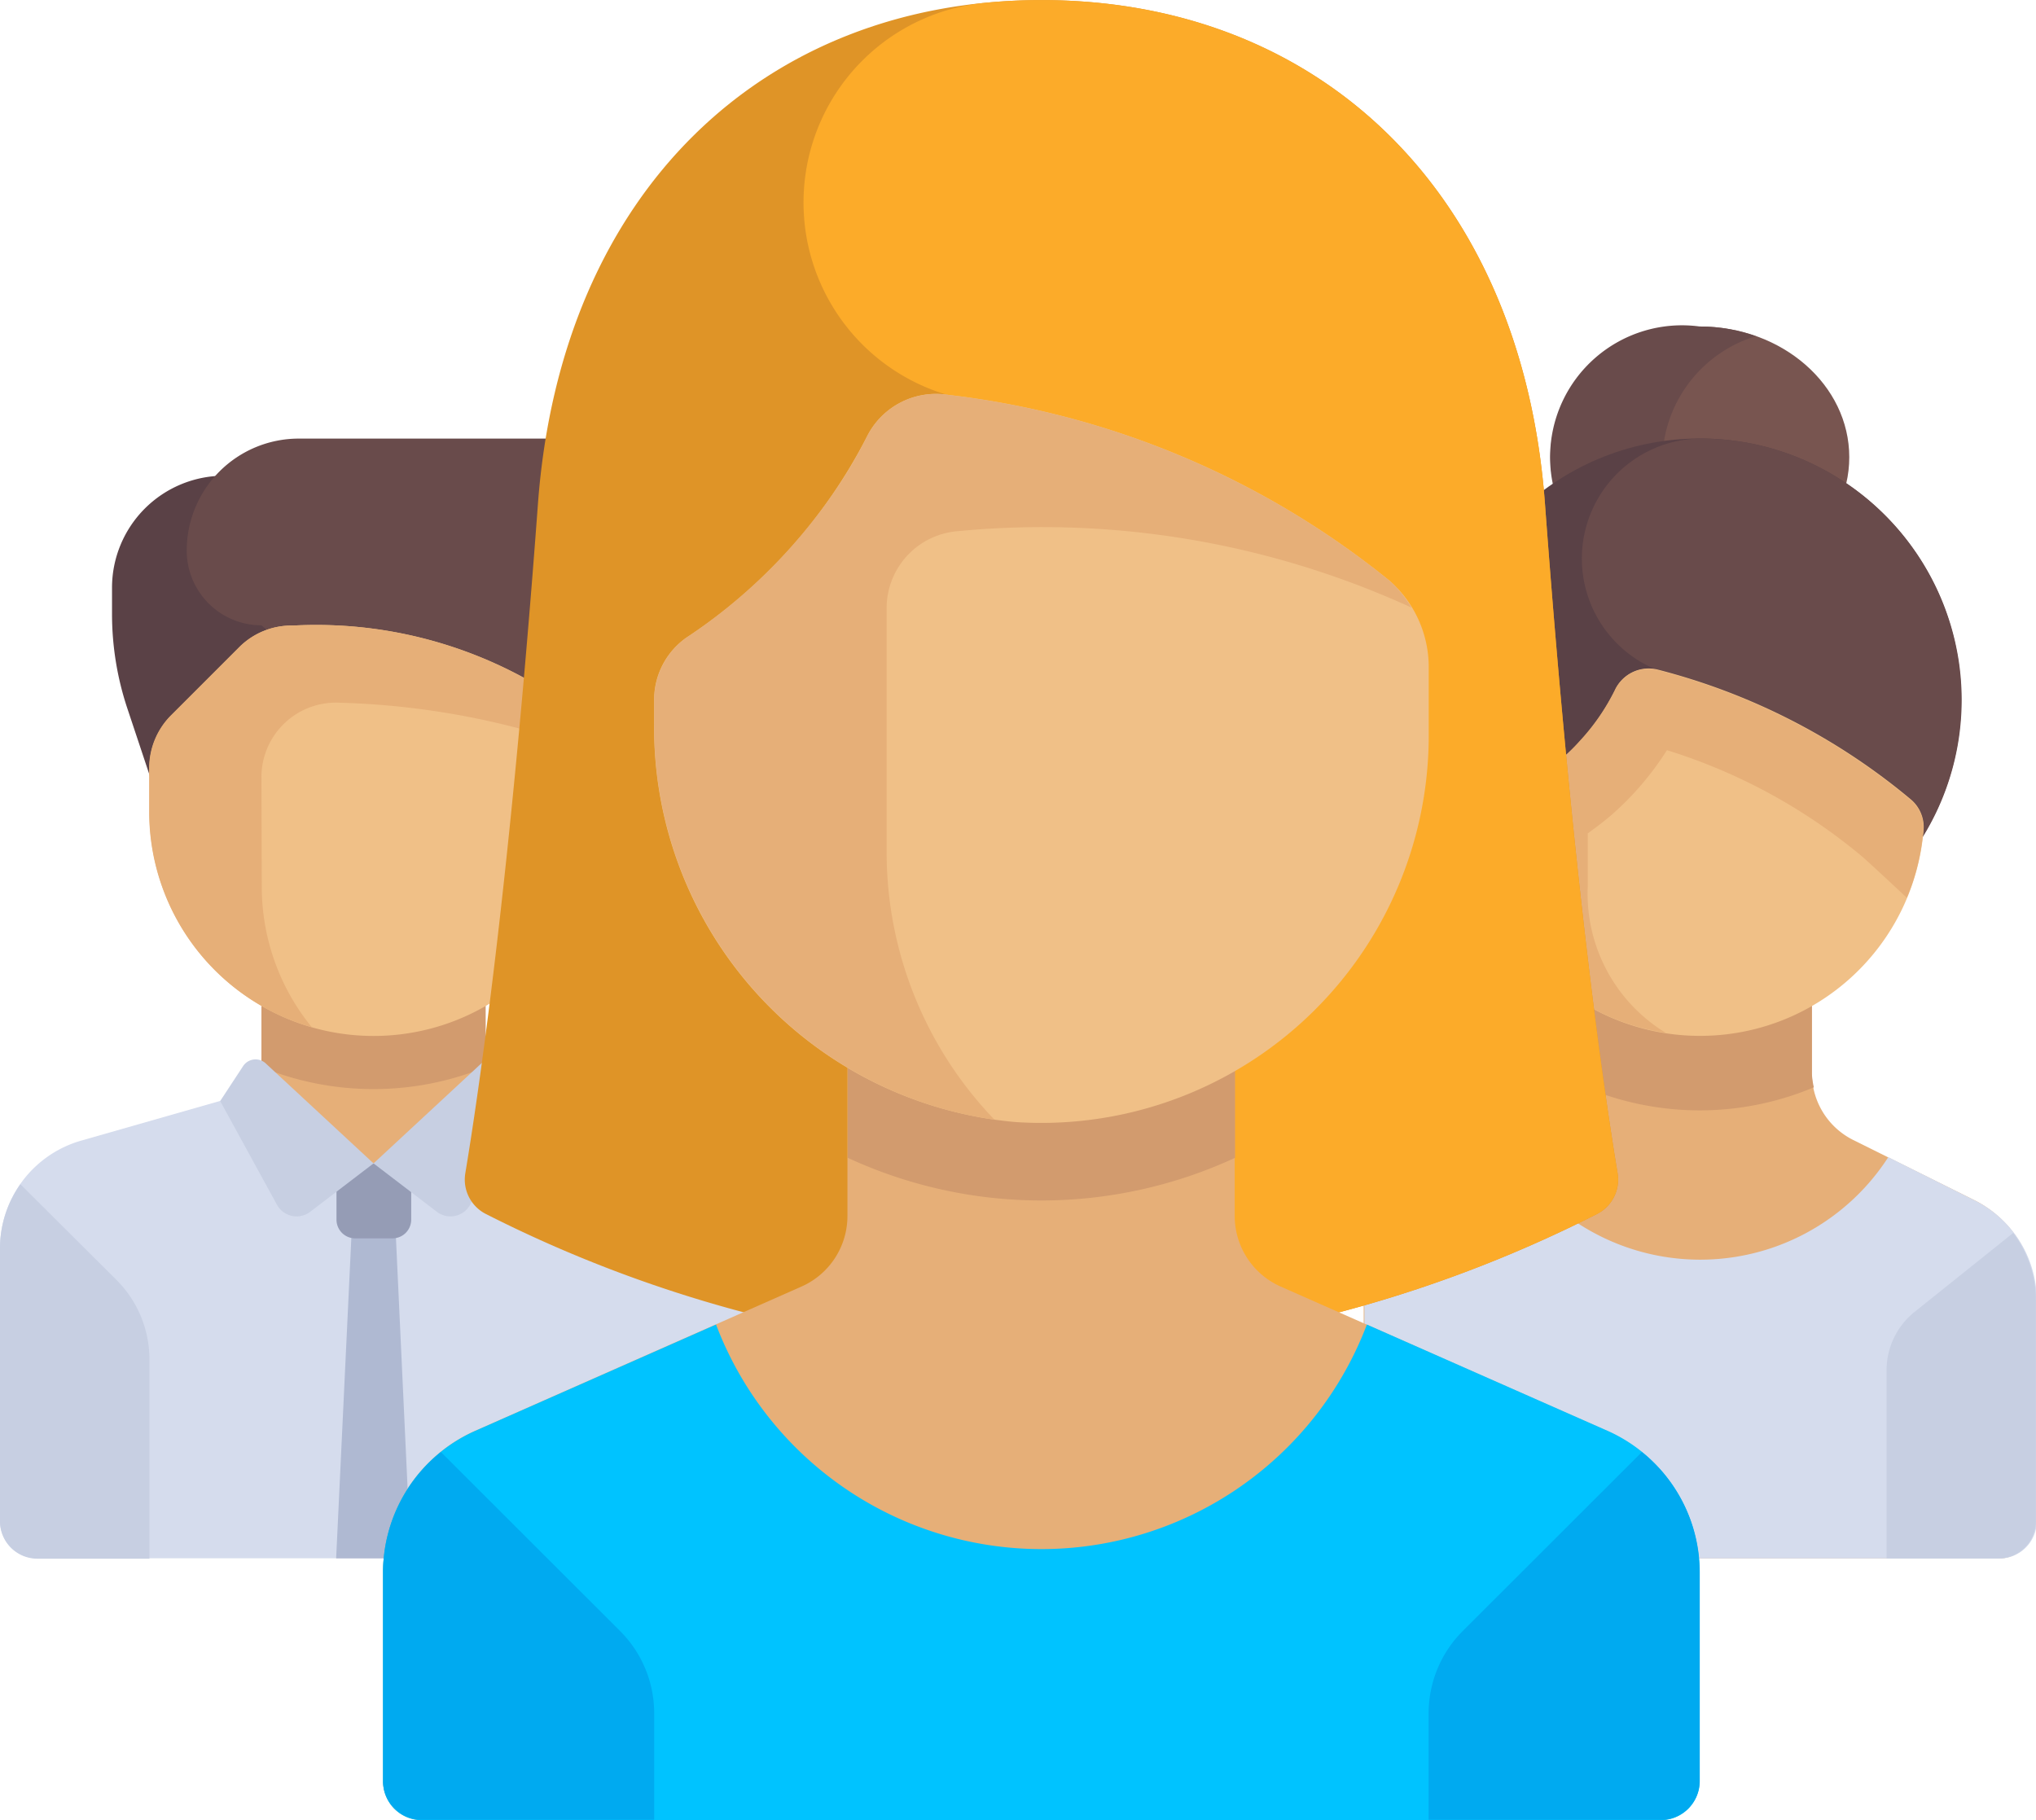 <svg xmlns="http://www.w3.org/2000/svg" width="23.737" height="21.222" viewBox="0 0 23.737 21.222">
  <g id="Users" transform="translate(-965.675 -361.237)">
    <g id="Group_34" data-name="Group 34" transform="translate(981.573 365.044)">
      <ellipse id="Ellipse_1" data-name="Ellipse 1" cx="1.742" cy="1.524" rx="1.742" ry="1.524" transform="translate(2.178 0)" fill="#785550"/>
      <path id="Path_60" data-name="Path 60" d="M407.655,180.318a1.54,1.54,0,0,1,1.089-1.411,1.951,1.951,0,0,0-.653-.113,1.538,1.538,0,1,0,0,3.048,1.95,1.95,0,0,0,.653-.113A1.54,1.54,0,0,1,407.655,180.318Z" transform="translate(-404.172 -178.794)" fill="#694b4b"/>
      <path id="Path_61" data-name="Path 61" d="M372.831,319.743l-1.409-.7a.871.871,0,0,1-.482-.779v-1.307h-2.613v1.307a.871.871,0,0,1-.481.779l-1.409.7a1.306,1.306,0,0,0-.722,1.169v2.574a.436.436,0,0,0,.436.436h6.968a.436.436,0,0,0,.435-.436v-2.574A1.307,1.307,0,0,0,372.831,319.743Z" transform="translate(-365.714 -309.558)" fill="#e6af78"/>
      <path id="Path_62" data-name="Path 62" d="M415.366,318.695a3.441,3.441,0,0,0,1.33-.269.861.861,0,0,1-.023-.167v-1.306H414.06v1.307a.858.858,0,0,1-.024.168A3.462,3.462,0,0,0,415.366,318.695Z" transform="translate(-411.447 -309.555)" fill="#d29b6e"/>
      <path id="Path_63" data-name="Path 63" d="M372.831,360.156l-1-.5a2.609,2.609,0,0,1-4.386,0l-1,.5a1.307,1.307,0,0,0-.722,1.169V363.9a.436.436,0,0,0,.436.436h6.968a.436.436,0,0,0,.435-.436v-2.574A1.307,1.307,0,0,0,372.831,360.156Z" transform="translate(-365.714 -349.971)" fill="#d5dced"/>
      <circle id="Ellipse_2" data-name="Ellipse 2" cx="3.048" cy="3.048" r="3.048" transform="translate(0.871 1.306)" fill="#5a4146"/>
      <path id="Path_64" data-name="Path 64" d="M417.5,205.8a3.055,3.055,0,0,0-2.343-2.551,3.137,3.137,0,0,0-.657-.075,1.4,1.4,0,0,0-.635,2.647,1.148,1.148,0,0,0,.115.05l1.517,2.747s.4.028.812.04A3.042,3.042,0,0,0,417.5,205.8Z" transform="translate(-410.557 -201.868)" fill="#694b4b"/>
      <path id="Path_65" data-name="Path 65" d="M393.023,257.553h0a2.614,2.614,0,0,1-2.591-2.275.439.439,0,0,1,.233-.453,3.635,3.635,0,0,0,.771-.521,2.515,2.515,0,0,0,.6-.784.431.431,0,0,1,.491-.239,7.5,7.5,0,0,1,2.956,1.514.421.421,0,0,1,.15.35A2.613,2.613,0,0,1,393.023,257.553Z" transform="translate(-389.104 -249.282)" fill="#f0c087"/>
      <path id="Path_66" data-name="Path 66" d="M395.478,254.8a7.5,7.5,0,0,0-2.956-1.514.431.431,0,0,0-.491.239,2.492,2.492,0,0,1-.4.581h0a2.323,2.323,0,0,1-.2.2,3.636,3.636,0,0,1-.771.521.439.439,0,0,0-.233.453,2.61,2.61,0,0,0,2.2,2.238,1.9,1.9,0,0,1-.91-1.705v-.621c.1-.073.2-.146.3-.235a3.468,3.468,0,0,0,.623-.735,6.578,6.578,0,0,1,2.27,1.235c.083.072.287.261.527.486a2.594,2.594,0,0,0,.193-.794A.421.421,0,0,0,395.478,254.8Z" transform="translate(-389.104 -249.282)" fill="#e6af78"/>
      <path id="Path_67" data-name="Path 67" d="M480.968,376.18a1.3,1.3,0,0,1,.265.785v2.574a.435.435,0,0,1-.435.436h-1.306V377.78a.871.871,0,0,1,.327-.68Z" transform="translate(-473.395 -365.611)" fill="#c7cfe2"/>
    </g>
    <g id="Group_33" data-name="Group 33" transform="translate(965.675 366.351)">
      <path id="Path_68" data-name="Path 68" d="M24.381,212.608v.306a3.485,3.485,0,0,0,.179,1.1l.692,2.077h1.306V211.3h-.871A1.306,1.306,0,0,0,24.381,212.608Z" transform="translate(-23.075 -210.867)" fill="#5a4146"/>
      <path id="Path_69" data-name="Path 69" d="M45.727,205.822,44.99,208.4l-3.484-3.048a.871.871,0,0,1-.871-.871h0a1.306,1.306,0,0,1,1.306-1.306H44.99a.871.871,0,0,1,.871.871v.819A3.483,3.483,0,0,1,45.727,205.822Z" transform="translate(-38.458 -203.175)" fill="#694b4b"/>
      <rect id="Rectangle_121" data-name="Rectangle 121" width="2.613" height="1.927" transform="translate(3.048 6.527)" fill="#e6af78"/>
      <path id="Path_70" data-name="Path 70" d="M56.889,325.879a3.455,3.455,0,0,0,2.613,0v-.8H56.889Z" transform="translate(-53.841 -318.551)" fill="#d29b6e"/>
      <path id="Path_71" data-name="Path 71" d="M7.762,345.4l-2.1-.6-1.306.867L3.048,344.8l-2.1.6A1.306,1.306,0,0,0,0,346.651v3.184a.436.436,0,0,0,.435.435H8.274a.436.436,0,0,0,.435-.435v-3.184A1.306,1.306,0,0,0,7.762,345.4Z" transform="translate(0 -337.215)" fill="#d5dced"/>
      <path id="Path_72" data-name="Path 72" d="M74.014,365.654h-.871l.218-4.6H73.8Z" transform="translate(-69.224 -352.598)" fill="#afb9d2"/>
      <path id="Path_73" data-name="Path 73" d="M35.121,248.694h0a2.613,2.613,0,0,1-2.613-2.613v-.51a.871.871,0,0,1,.255-.616l.79-.79a.861.861,0,0,1,.632-.256,5.064,5.064,0,0,1,3.3,1,.86.86,0,0,1,.251.617v.555A2.613,2.613,0,0,1,35.121,248.694Z" transform="translate(-30.766 -241.729)" fill="#f0c087"/>
      <path id="Path_74" data-name="Path 74" d="M33.814,245.678a.869.869,0,0,1,.923-.87,9.189,9.189,0,0,1,2.984.588.842.842,0,0,0-.239-.488,5.065,5.065,0,0,0-3.3-1h0a.861.861,0,0,0-.632.256l-.79.79a.871.871,0,0,0-.255.616v.51A2.612,2.612,0,0,0,34.4,248.59a2.591,2.591,0,0,1-.582-1.638Z" transform="translate(-30.766 -241.728)" fill="#e6af78"/>
      <path id="Path_75" data-name="Path 75" d="M1.742,367.541a1.306,1.306,0,0,0-.383-.924L.238,365.5a1.3,1.3,0,0,0-.238.747v3.184a.436.436,0,0,0,.435.435H1.742Z" transform="translate(0 -356.806)" fill="#c7cfe2"/>
      <path id="Path_76" data-name="Path 76" d="M73.8,361.92h-.435a.218.218,0,0,1-.218-.218v-.653h.871v.653A.218.218,0,0,1,73.8,361.92Z" transform="translate(-69.224 -352.595)" fill="#959cb5"/>
      <g id="Group_30" data-name="Group 30" transform="translate(2.567 7.238)">
        <path id="Path_77" data-name="Path 77" d="M49.689,339.554l-.738.564a.261.261,0,0,1-.388-.082l-.662-1.209.267-.407a.174.174,0,0,1,.264-.032Z" transform="translate(-47.901 -338.341)" fill="#c7cfe2"/>
        <path id="Path_78" data-name="Path 78" d="M81.27,339.554l.738.564a.261.261,0,0,0,.388-.082l.662-1.209-.267-.407a.174.174,0,0,0-.264-.032Z" transform="translate(-79.482 -338.341)" fill="#c7cfe2"/>
      </g>
    </g>
    <g id="Group_32" data-name="Group 32" transform="translate(970.141 361.237)">
      <path id="Path_79" data-name="Path 79" d="M145.78,80.819a15.274,15.274,0,0,0,6.475-1.648.45.45,0,0,0,.242-.477c-.14-.837-.517-3.345-.847-7.808-.268-3.631-2.628-5.87-5.87-5.87s-5.6,2.239-5.87,5.87c-.329,4.463-.707,6.971-.847,7.808a.45.45,0,0,0,.242.477A15.276,15.276,0,0,0,145.78,80.819Z" transform="translate(-138.104 -65.015)" fill="#df9427"/>
      <path id="Path_80" data-name="Path 80" d="M219.343,79.172a.451.451,0,0,0,.242-.477c-.14-.837-.517-3.345-.847-7.808-.268-3.631-2.628-5.87-5.87-5.87q-.341,0-.668.033a2.339,2.339,0,0,0-.477,4.556l.06.017.9,11.194,0,0A15.165,15.165,0,0,0,219.343,79.172Z" transform="translate(-205.192 -65.016)" fill="#fcab29"/>
      <path id="Path_81" data-name="Path 81" d="M121.905,293.023v-2.436a1.806,1.806,0,0,1,1.076-1.652l3.8-1.68a.9.9,0,0,0,.538-.826v-1.985h4.515v1.985a.9.9,0,0,0,.538.826l3.8,1.68a1.806,1.806,0,0,1,1.076,1.652v2.436a.452.452,0,0,1-.452.452H122.357A.452.452,0,0,1,121.905,293.023Z" transform="translate(-121.905 -272.253)" fill="#e6af78"/>
      <path id="Path_82" data-name="Path 82" d="M136.18,344.22l-2.806-1.239a4.058,4.058,0,0,1-7.588,0l-2.806,1.239a1.806,1.806,0,0,0-1.076,1.652v2.436a.452.452,0,0,0,.452.452H136.8a.452.452,0,0,0,.452-.452v-2.436A1.806,1.806,0,0,0,136.18,344.22Z" transform="translate(-121.904 -327.537)" fill="#00c3ff"/>
      <path id="Path_83" data-name="Path 83" d="M219.429,285.753a5.373,5.373,0,0,0,4.515,0v-1.309h-4.515v1.309Z" transform="translate(-214.011 -272.253)" fill="#d29b6e"/>
      <path id="Path_84" data-name="Path 84" d="M187.368,149.9a10.029,10.029,0,0,0-5.145-2.168.9.9,0,0,0-.948.483,6.171,6.171,0,0,1-2.106,2.347.885.885,0,0,0-.377.733v.256a4.618,4.618,0,0,0,4.215,4.66,4.516,4.516,0,0,0,4.816-4.506v-.792A1.34,1.34,0,0,0,187.368,149.9Z" transform="translate(-175.632 -143.128)" fill="#f0c087"/>
      <path id="Path_85" data-name="Path 85" d="M187.62,150.212a1.3,1.3,0,0,0-.253-.311,10.029,10.029,0,0,0-5.145-2.168.9.9,0,0,0-.948.483,5.238,5.238,0,0,1-.272.481,6.381,6.381,0,0,1-1.826,1.861.893.893,0,0,0-.384.738v.256a4.629,4.629,0,0,0,3.968,4.632,4.5,4.5,0,0,1-1.258-3.122v-2.839a.9.9,0,0,1,.811-.9A10.337,10.337,0,0,1,187.62,150.212Z" transform="translate(-175.631 -143.128)" fill="#e6af78"/>
      <g id="Group_31" data-name="Group 31" transform="translate(0 16.931)">
        <path id="Path_86" data-name="Path 86" d="M122.58,369.742a1.8,1.8,0,0,0-.675,1.4v2.435a.451.451,0,0,0,.452.452h2.709v-1.245a1.355,1.355,0,0,0-.4-.958Z" transform="translate(-121.905 -369.742)" fill="#00aaf0"/>
        <path id="Path_87" data-name="Path 87" d="M343.818,369.742a1.8,1.8,0,0,1,.675,1.4v2.435a.452.452,0,0,1-.452.452h-2.709v-1.245a1.355,1.355,0,0,1,.4-.958Z" transform="translate(-329.142 -369.742)" fill="#00aaf0"/>
      </g>
    </g>
  </g>
</svg>

